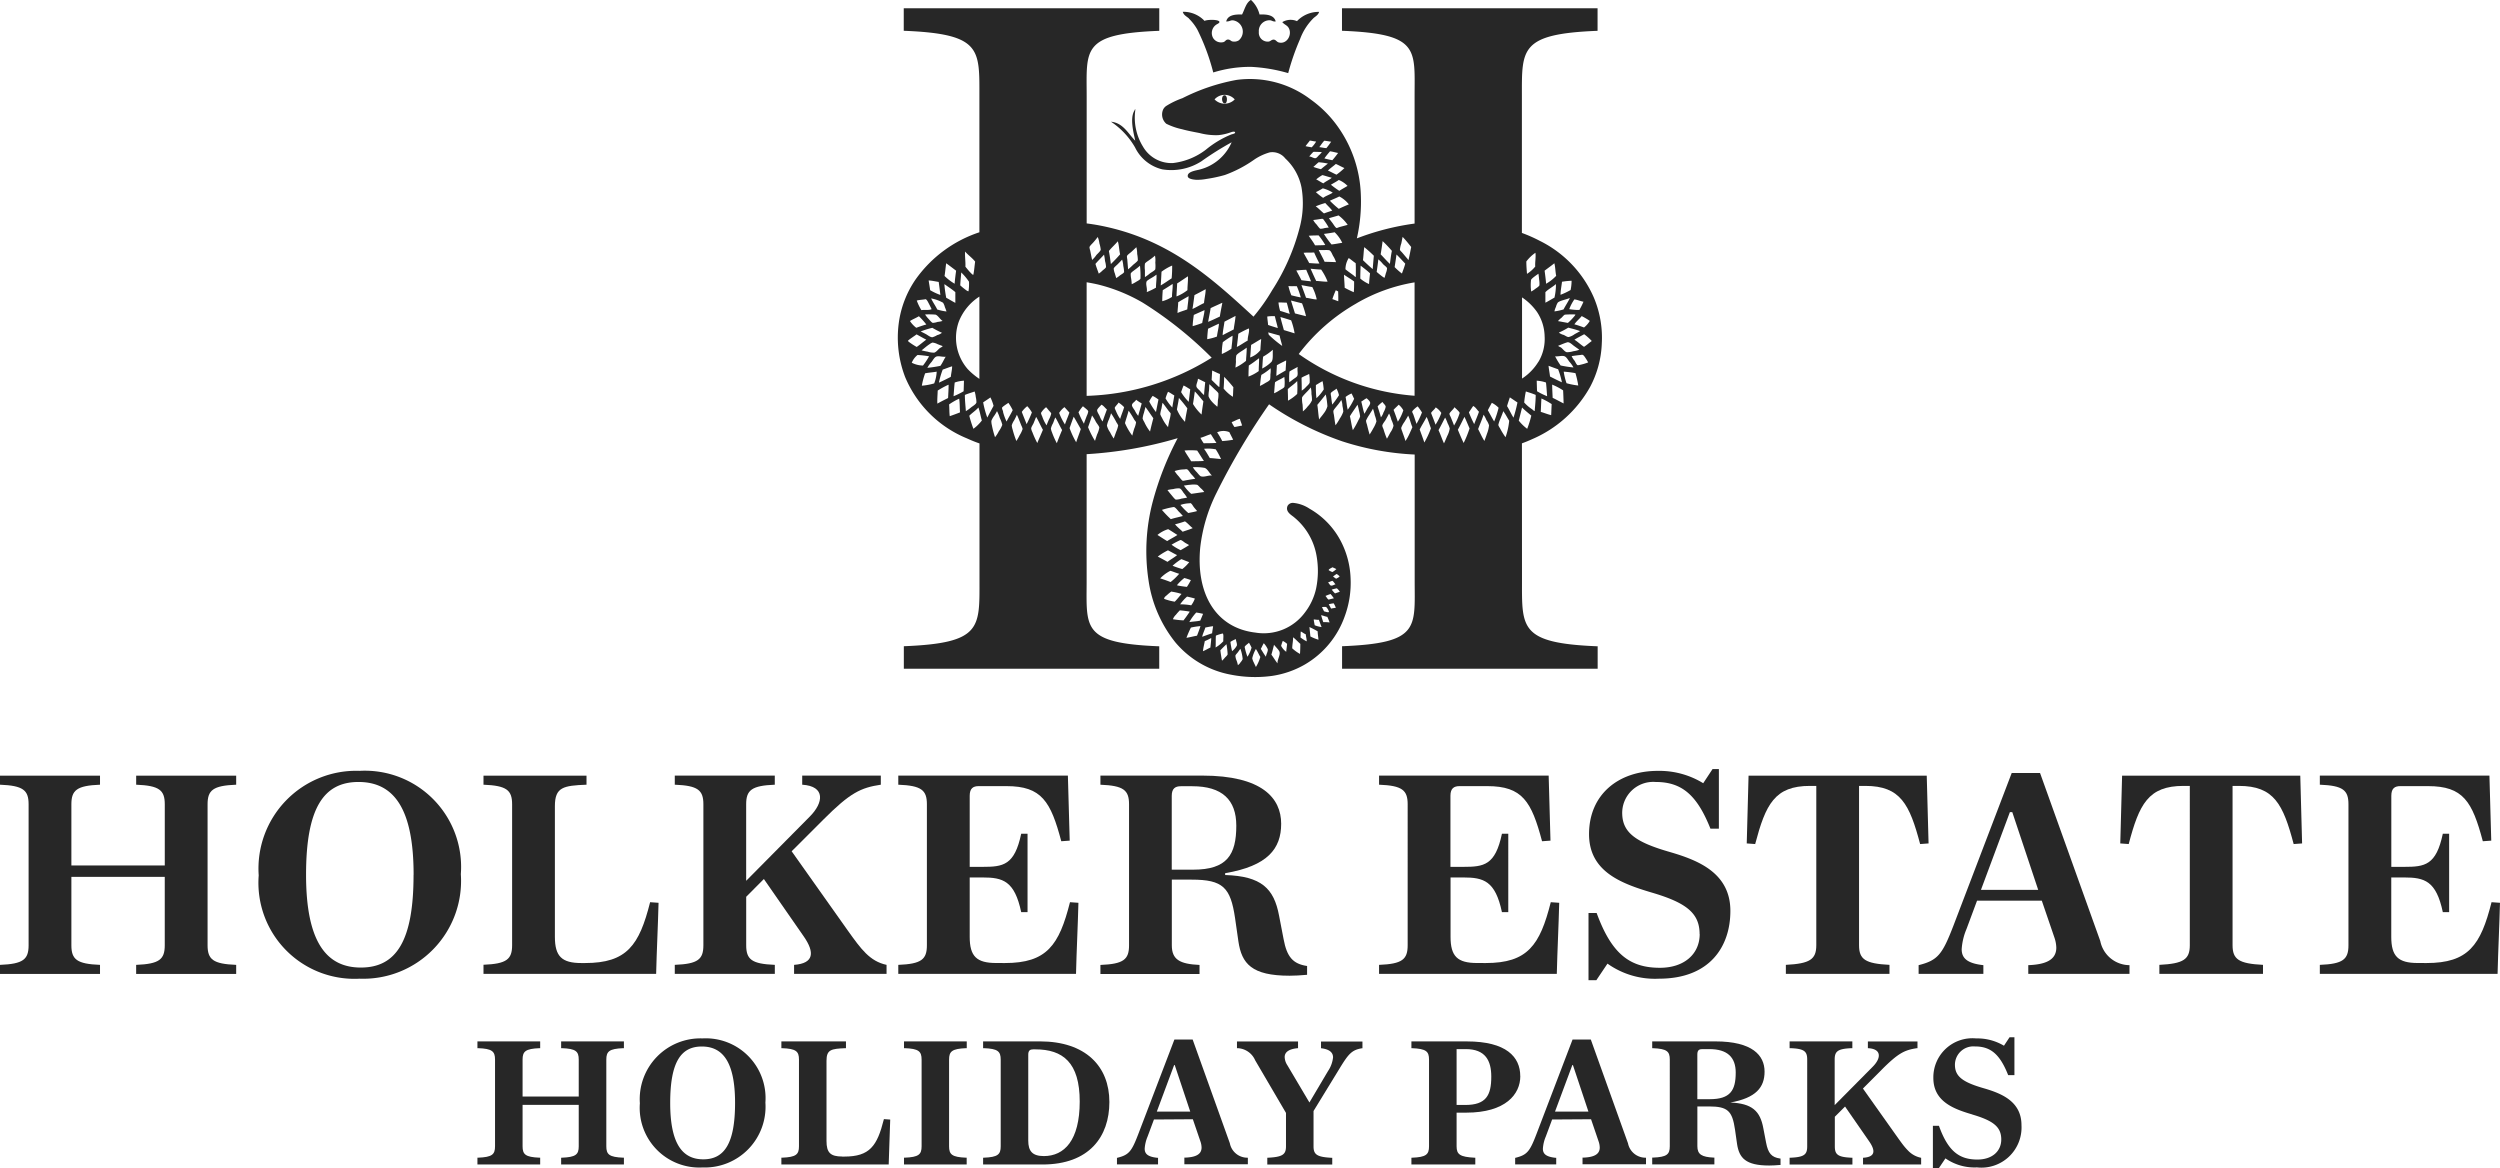 <?xml version="1.0" encoding="UTF-8"?> <svg xmlns="http://www.w3.org/2000/svg" id="HE-HP-logo" width="136.941" height="64" viewBox="0 0 136.941 64"><g id="Group_3340" data-name="Group 3340" transform="translate(0 0)"><path id="Path_3600" data-name="Path 3600" d="M43.561,91.389h.033c.776-.03.931-.177.931-.625V88.494H41.449v2.269c0,.448.155.594.931.625h.033v.372H38.976v-.372h.033c.776-.03.931-.177.931-.625V86.015c0-.448-.155-.6-.931-.626h-.033v-.372h3.437v.372H42.38c-.776.031-.931.178-.931.626V88.04h3.076V86.015c0-.448-.155-.6-.931-.626h-.033v-.372H47v.372h-.033c-.776.031-.931.178-.931.626v4.748c0,.448.155.594.931.625H47v.372H43.561Z" transform="translate(-12.824 -27.974)" fill="#272727"></path><path id="Path_3601" data-name="Path 3601" d="M55.628,85.218c-1.153,0-1.73.87-1.73,3.09s.657,3.09,1.812,3.09,1.741-.87,1.741-3.09-.657-3.09-1.822-3.09m.041-.444a3.275,3.275,0,0,1,3.443,3.514,3.328,3.328,0,0,1-3.443,3.555,3.267,3.267,0,0,1-3.433-3.514,3.327,3.327,0,0,1,3.433-3.555" transform="translate(-17.187 -27.894)" fill="#272727"></path><path id="Path_3602" data-name="Path 3602" d="M67.119,91.326h.121c1.388,0,1.795-.58,2.158-2.024l.007-.028.345.025v.032c-.021.812-.061,1.583-.081,2.395v.033h-5.88v-.372h.033c.776-.03.931-.177.931-.625V86.014c0-.448-.155-.6-.931-.625h-.033v-.372h3.538v.372h-.033c-.783.031-1.033.081-1.033.686v4.4c0,.639.218.848.859.848" transform="translate(-20.988 -27.973)" fill="#272727"></path><path id="Path_3603" data-name="Path 3603" d="M77.2,91.388h.033v.372H73.8v-.372h.033c.776-.03.931-.177.931-.625V86.015c0-.448-.155-.6-.931-.626H73.8v-.372h3.437v.372H77.2c-.776.031-.931.178-.931.626v4.748c0,.448.155.594.931.625" transform="translate(-24.282 -27.974)" fill="#272727"></path><path id="Path_3604" data-name="Path 3604" d="M83.584,91.3c1.118,0,1.965-.856,1.965-2.989s-.92-2.857-2.431-2.857H83c-.166,0-.27.058-.27.291v4.707c0,.571.219.848.858.848m-2.367-.533V86.015c0-.448-.155-.6-.931-.626h-.033v-.372h3.109c2.511,0,3.808,1.372,3.808,3.321,0,1.895-1.1,3.423-3.667,3.423h-3.25v-.372h.033c.776-.03.931-.177.931-.625" transform="translate(-26.406 -27.974)" fill="#272727"></path><path id="Path_3605" data-name="Path 3605" d="M95.2,88.818l-.849-2.55h-.033l-.949,2.55Zm-1.988.433-.347.931a2.046,2.046,0,0,0-.16.668c0,.268.148.444.7.5l.031,0v.359h-2.25v-.356l.026-.006c.633-.158.779-.348,1.143-1.3l1.977-5.176h1l2.038,5.684a.977.977,0,0,0,.957.789l.029,0v.358H94.878v-.362h.033c.562-.02.91-.162.91-.554a1.064,1.064,0,0,0-.06-.325l-.418-1.224Z" transform="translate(-30.003 -27.929)" fill="#272727"></path><path id="Path_3606" data-name="Path 3606" d="M101.012,85.389l-.028,0v-.368h3.345v.37l-.032,0c-.426.042-.7.19-.7.484a.862.862,0,0,0,.147.449l1.208,2.04,1.016-1.716a1.654,1.654,0,0,0,.279-.753c0-.24-.152-.434-.63-.5l-.03,0v-.368h2.27v.368l-.029,0c-.551.089-.737.309-1.214,1.09l-1.436,2.346v1.938c0,.446.183.584.992.625l.033,0v.371h-3.558V91.39l.032,0c.81-.04.992-.179.992-.625V88.936l-1.689-2.884a1.1,1.1,0,0,0-.97-.663" transform="translate(-33.227 -27.974)" fill="#272727"></path><path id="Path_3607" data-name="Path 3607" d="M119.6,86.948c0-.872-.316-1.508-1.4-1.508h-.5V88.5h.474c1.142,0,1.426-.526,1.426-1.549m1.59-.03c0,.989-.8,2-2.966,2H117.7v1.843c0,.446.182.584.992.625h.033v.371h-3.5v-.371h.034c.775-.03.931-.177.931-.625V86.015c0-.448-.156-.594-.931-.625h-.034v-.371h3.037c2.16,0,2.925.849,2.925,1.9" transform="translate(-37.913 -27.974)" fill="#272727"></path><path id="Path_3608" data-name="Path 3608" d="M127.708,88.818l-.849-2.55h-.032l-.949,2.55Zm-1.988.433-.346.931a2.032,2.032,0,0,0-.16.668c0,.268.148.444.7.5l.03,0v.359h-2.249v-.356l.025-.006c.633-.158.779-.348,1.143-1.3l1.976-5.176h1l2.037,5.684a.977.977,0,0,0,.957.789l.029,0v.358h-3.477v-.362h.033c.562-.02.91-.162.91-.554a1.082,1.082,0,0,0-.059-.325l-.417-1.224Z" transform="translate(-40.7 -27.929)" fill="#272727"></path><path id="Path_3609" data-name="Path 3609" d="M139.458,86.735c0-.851-.458-1.295-1.447-1.295h-.386c-.166,0-.27.058-.27.291v2.452h.686c1.114,0,1.416-.478,1.416-1.447m-.3,1.63c1.2.049,1.637.465,1.811,1.4l.152.792c.11.589.3.807.762.875l.03,0v.354l-.031,0c-.194.02-.46.03-.592.03-1.291,0-1.644-.414-1.759-1.186l-.111-.781c-.15-1.019-.391-1.269-1.427-1.269h-.635v2.178c0,.447.234.594.9.625h.032v.372h-3.406v-.372h.032c.776-.03.931-.177.931-.625V86.015c0-.448-.155-.594-.931-.625h-.032v-.372h3.463c2.026,0,2.692.766,2.692,1.657,0,.858-.468,1.443-1.882,1.692" transform="translate(-44.381 -27.974)" fill="#272727"></path><path id="Path_3610" data-name="Path 3610" d="M152,90.256c.109.152.209.292.306.418a3.439,3.439,0,0,0,.29.333,1.339,1.339,0,0,0,.682.381l.027.006v.366h-3.183V91.39l.032,0c.637-.047.66-.379.309-.89l-1.326-1.914-.56.559v1.62c0,.448.155.594.931.625h.033v.372H146.1v-.372h.034c.776-.03.93-.177.93-.625V86.015c0-.448-.154-.6-.93-.626H146.1v-.372h3.437v.372H149.5c-.776.031-.931.178-.931.626v2.493l2.082-2.1c.466-.466.5-.97-.231-1.017l-.032,0v-.37h2.717v.368l-.03,0c-.67.1-1.019.267-1.908,1.157L150.117,87.6Z" transform="translate(-48.072 -27.974)" fill="#272727"></path><path id="Path_3611" data-name="Path 3611" d="M159.96,88.91c-1.031-.3-2.135-.715-2.135-2a2.141,2.141,0,0,1,2.347-2.165,2.845,2.845,0,0,1,1.521.4l.307-.465h.266v2.077h-.342l-.009-.022c-.454-1.139-.962-1.551-1.815-1.551a1.01,1.01,0,0,0-1.092,1.05c.019.613.46.921,1.6,1.247.931.273,2.044.705,2.044,2.012a2.2,2.2,0,0,1-2.439,2.317,2.779,2.779,0,0,1-1.725-.495l-.367.545H157.8V89.533h.332l.008.023c.5,1.381,1.113,1.824,2.1,1.824.808,0,1.305-.456,1.305-1.1,0-.674-.412-1.023-1.588-1.367" transform="translate(-51.923 -27.864)" fill="#272727"></path><path id="Path_3612" data-name="Path 3612" d="M7.458,74.183v-.495c1.271-.05,1.567-.3,1.567-1.073V68.869H3.91v3.746c0,.776.3,1.023,1.568,1.073v.495H0v-.495c1.271-.05,1.567-.3,1.567-1.073V64.892c0-.776-.3-1.023-1.567-1.073v-.494H5.478v.494c-1.271.05-1.568.3-1.568,1.073v3.35H9.026v-3.35c0-.776-.3-1.023-1.567-1.073v-.494h5.478v.494c-1.271.05-1.567.3-1.567,1.073v7.723c0,.776.3,1.023,1.567,1.073v.495Z" transform="translate(0 -20.836)" fill="#272727"></path><path id="Path_3613" data-name="Path 3613" d="M29.607,68.624c0-3.614-1.073-5.083-3.02-5.083-1.93,0-2.871,1.469-2.871,5.083s1.073,5.082,3,5.082c1.947,0,2.888-1.468,2.888-5.082m-8.482.033a5.355,5.355,0,0,1,5.528-5.726,5.272,5.272,0,0,1,5.544,5.66,5.359,5.359,0,0,1-5.544,5.725,5.258,5.258,0,0,1-5.528-5.66" transform="translate(-6.951 -20.707)" fill="#272727"></path><path id="Path_3614" data-name="Path 3614" d="M43.382,72.153c0,1.072.38,1.435,1.452,1.435h.2c2.294,0,2.97-.974,3.564-3.333l.462.033c-.033,1.32-.1,2.574-.132,3.894H39.471v-.5c1.271-.05,1.568-.3,1.568-1.073V64.892c0-.776-.3-1.023-1.568-1.073v-.494h5.643v.494c-1.27.05-1.732.132-1.732,1.172Z" transform="translate(-12.987 -20.836)" fill="#272727"></path><path id="Path_3615" data-name="Path 3615" d="M61.49,67.466l3.086,4.357c.709.99,1.188,1.667,2.112,1.865v.494H61.623v-.494c1.105-.083,1.122-.693.545-1.535l-2.2-3.168L59,69.958v2.656c0,.776.3,1.023,1.568,1.073v.494H55.088v-.494c1.271-.05,1.567-.3,1.567-1.073V64.891c0-.775-.3-1.023-1.567-1.072v-.5h5.478v.5c-1.271.05-1.568.3-1.568,1.072v4.192l3.482-3.515c.76-.759.875-1.667-.412-1.749v-.5h4.306v.5c-1.105.165-1.683.446-3.135,1.9Z" transform="translate(-18.126 -20.836)" fill="#272727"></path><path id="Path_3616" data-name="Path 3616" d="M79.176,73.588c2.294,0,2.97-.974,3.564-3.333l.462.033c-.033,1.32-.1,2.574-.132,3.894H73.335v-.494c1.271-.05,1.567-.3,1.567-1.073V64.891c0-.775-.3-1.023-1.567-1.072v-.5h9.29l.1,3.564-.462.033c-.578-2.178-1.073-3.019-3-3.019H77.741c-.3,0-.494.115-.494.528v3.894h.709c1.123,0,1.749-.083,2.112-1.816h.347V70.8h-.347c-.363-1.716-1.006-1.9-2.112-1.9h-.709v3.251c0,1.072.379,1.435,1.452,1.435Z" transform="translate(-24.13 -20.836)" fill="#272727"></path><path id="Path_3617" data-name="Path 3617" d="M94.92,68.473c1.848,0,2.36-.809,2.36-2.409,0-1.419-.776-2.161-2.409-2.161h-.627c-.3,0-.5.115-.5.527v4.043Zm6.237,5.759c-.313.033-.743.05-.957.05-2.079,0-2.624-.66-2.805-1.881l-.182-1.27c-.248-1.683-.66-2.112-2.376-2.112H93.748v3.6c0,.776.429,1.023,1.518,1.073v.495H89.837v-.495c1.271-.05,1.568-.3,1.568-1.073V64.892c0-.776-.3-1.023-1.568-1.072v-.5h5.578c3.284,0,4.323,1.237,4.323,2.64,0,1.369-.742,2.31-3.069,2.706v.1c1.98.066,2.673.726,2.954,2.228l.248,1.287c.182.974.511,1.353,1.287,1.469Z" transform="translate(-29.56 -20.836)" fill="#272727"></path><path id="Path_3618" data-name="Path 3618" d="M118.426,73.588c2.294,0,2.97-.974,3.564-3.333l.462.033c-.033,1.32-.1,2.574-.132,3.894h-9.736v-.494c1.271-.05,1.567-.3,1.567-1.073V64.891c0-.775-.3-1.023-1.567-1.072v-.5h9.29l.1,3.564-.462.033c-.578-2.178-1.073-3.019-3-3.019h-1.518c-.3,0-.5.115-.5.528v3.894h.709c1.122,0,1.749-.083,2.112-1.816h.347V70.8h-.347c-.363-1.716-1.007-1.9-2.112-1.9H116.5v3.251c0,1.072.379,1.435,1.452,1.435Z" transform="translate(-37.044 -20.836)" fill="#272727"></path><path id="Path_3619" data-name="Path 3619" d="M135.766,71.826c0-1.139-.71-1.716-2.623-2.277-1.683-.5-3.433-1.155-3.433-3.2,0-2.178,1.618-3.465,3.763-3.465a4.588,4.588,0,0,1,2.491.676l.512-.776h.346V66.05h-.462c-.742-1.865-1.584-2.558-3-2.558a1.7,1.7,0,0,0-1.832,1.766c.034,1.04.792,1.551,2.64,2.079,1.518.446,3.284,1.139,3.284,3.217,0,1.948-1.122,3.713-3.91,3.713a4.481,4.481,0,0,1-2.822-.825l-.61.908h-.429V70.67h.446c.825,2.261,1.832,3,3.466,3,1.337,0,2.178-.76,2.178-1.849" transform="translate(-42.668 -20.658)" fill="#272727"></path><path id="Path_3620" data-name="Path 3620" d="M152.456,63.324l.1,3.712-.462.034c-.578-2.179-1.073-3.185-3-3.185h-.346v8.729c0,.776.346,1.006,1.667,1.073v.494h-5.676v-.494c1.319-.066,1.667-.3,1.667-1.073V63.885h-.348c-1.93,0-2.425,1.006-3,3.185l-.462-.034.1-3.712Z" transform="translate(-46.916 -20.836)" fill="#272727"></path><path id="Path_3621" data-name="Path 3621" d="M160.047,69.506h3.135l-1.419-4.257h-.132Zm3.333.594h-3.548l-.577,1.551a3.386,3.386,0,0,0-.264,1.105c0,.479.28.776,1.188.875v.478h-3.547v-.478c1.055-.264,1.3-.594,1.9-2.145l3.2-8.382h1.551l3.3,9.207a1.643,1.643,0,0,0,1.6,1.32v.478h-5.544v-.478c.907-.033,1.535-.264,1.535-.957a1.806,1.806,0,0,0-.1-.545Z" transform="translate(-51.537 -20.763)" fill="#272727"></path><path id="Path_3622" data-name="Path 3622" d="M182.951,63.324l.1,3.712-.462.034c-.578-2.179-1.073-3.185-3-3.185h-.347v8.729c0,.776.347,1.006,1.667,1.073v.494h-5.676v-.494c1.32-.066,1.667-.3,1.667-1.073V63.885h-.347c-1.93,0-2.426,1.006-3,3.185l-.462-.034.1-3.712Z" transform="translate(-56.95 -20.836)" fill="#272727"></path><path id="Path_3623" data-name="Path 3623" d="M195.229,73.588c2.294,0,2.97-.974,3.564-3.333l.462.033c-.033,1.32-.1,2.574-.132,3.894h-9.736v-.494c1.27-.05,1.568-.3,1.568-1.073V64.891c0-.775-.3-1.023-1.568-1.072v-.5h9.29l.1,3.564-.462.033c-.578-2.178-1.073-3.019-3-3.019h-1.518c-.3,0-.494.115-.494.528v3.894h.709c1.122,0,1.749-.083,2.112-1.816h.346V70.8h-.346c-.363-1.716-1.006-1.9-2.112-1.9H193.3v3.251c0,1.072.379,1.435,1.452,1.435Z" transform="translate(-62.315 -20.836)" fill="#272727"></path><path id="Path_3624" data-name="Path 3624" d="M107.338,23.3l-.03-.033.03-.118c.05-.2.1-.4.151-.605.158.158.335.3.507.444a5.559,5.559,0,0,1-.226.723,2.454,2.454,0,0,1-.431-.411m-.319-.2c-.128-.2-.227-.43-.353-.633.046-.166.1-.317.154-.479.138.094.276.188.416.28a7.331,7.331,0,0,1-.217.831m-.434,1.076a3.9,3.9,0,0,1-.308-.5.674.674,0,0,1-.09-.172,1.709,1.709,0,0,1,.126-.371c.054-.144.112-.267.145-.388.123.16.216.351.325.524a3.651,3.651,0,0,1-.2.9m-.968-1.474c.067-.141.144-.271.217-.407a1.385,1.385,0,0,1,.371.271,5.206,5.206,0,0,1-.244.751c-.121-.2-.229-.41-.344-.615m-.046,1.276c-.044.144-.1.278-.144.407-.13-.2-.229-.433-.344-.651.1-.267.211-.513.3-.787a1.5,1.5,0,0,1,.153.29,1.024,1.024,0,0,1,.145.289,1.649,1.649,0,0,1-.109.452m-.994-1.158c.076-.119.156-.235.235-.352.14.071.21.212.317.316-.079.235-.178.449-.262.678a6.429,6.429,0,0,1-.289-.642m-.289,1.673c-.114-.233-.215-.478-.317-.723.127-.228.241-.471.362-.706.1.2.186.423.28.633a5.874,5.874,0,0,1-.325.8m-.525-.959c-.058-.154-.121-.31-.19-.479a.6.6,0,0,1-.064-.154c.007-.092.253-.276.272-.371.058.056.278.245.289.317a2.97,2.97,0,0,1-.307.687m-.38.588c-.061.139-.113.272-.172.389-.109-.231-.19-.492-.3-.723.127-.223.24-.46.362-.688a1.707,1.707,0,0,1,.136.308,1.279,1.279,0,0,1,.117.289,1.321,1.321,0,0,1-.144.425m-.878-1.275c.068-.119.189-.185.254-.307a1.017,1.017,0,0,1,.307.307,2.95,2.95,0,0,1-.317.642c-.074-.222-.164-.426-.244-.642m-.37,1.618c-.078-.245-.169-.476-.254-.714.118-.238.261-.451.38-.688.094.193.158.416.236.625a4.664,4.664,0,0,1-.362.777m-.6-1.528c-.02-.055-.067-.125-.063-.163.006-.06.231-.251.3-.289a3.2,3.2,0,0,1,.235.334,4.4,4.4,0,0,1-.3.625c-.052-.152-.108-.332-.172-.507m-.138.881c-.038.088-.077.176-.119.26a2.226,2.226,0,0,1-.177.305c-.048-.18-.12-.351-.18-.533a.776.776,0,0,1-.054-.181,1.319,1.319,0,0,1,.181-.334c.076-.129.147-.231.2-.344a1.179,1.179,0,0,1,.058.132c.035.089.063.184.093.278a2.129,2.129,0,0,0,.083.223c-.027.064-.055.129-.083.194m-.947-1.143c.085-.1.188-.186.28-.28a1.045,1.045,0,0,1,.253.307,2.532,2.532,0,0,1-.3.624c-.075-.221-.151-.44-.236-.651m-.172,1.239c-.066.124-.127.238-.19.344a4.167,4.167,0,0,1-.19-.533.709.709,0,0,1-.064-.172c0-.095.13-.236.181-.325.078-.138.131-.242.19-.352a1.564,1.564,0,0,1,.127.344,1.524,1.524,0,0,1,.117.325,1.016,1.016,0,0,1-.172.37m-.7-1.428a1.563,1.563,0,0,1,.271-.244c.046.1.168.162.172.271a1.032,1.032,0,0,1-.118.3.821.821,0,0,1-.144.272c-.05-.209-.121-.4-.181-.6m-.235,1.2c-.064.126-.14.236-.2.344-.058-.18-.105-.376-.154-.57a.731.731,0,0,1-.046-.19,1.726,1.726,0,0,1,.181-.325c.074-.129.148-.225.2-.334a2.637,2.637,0,0,1,.1.362,1.613,1.613,0,0,1,.091.334,1.645,1.645,0,0,1-.172.38m-.66-1.465c.1-.051.207-.149.3-.181.064.07.184.157.189.254s-.1.213-.153.307c-.062.115-.117.217-.163.289-.074-.207-.112-.448-.172-.669m-.154,1.013a4.292,4.292,0,0,1-.307.552c-.071-.238-.1-.514-.163-.76.13-.22.282-.417.416-.633a2.024,2.024,0,0,1,.081.325,1.919,1.919,0,0,1,.063.317.787.787,0,0,1-.09.2m-.706-1.266a1.43,1.43,0,0,1,.326-.191c.054.091.094.2.144.29a3.356,3.356,0,0,1-.352.6c-.057-.214-.07-.472-.118-.7m-.325,1.2a2.808,2.808,0,0,1-.226.353c-.041-.192-.058-.379-.091-.588a.823.823,0,0,1-.027-.19c.013-.081.148-.218.208-.3a2.756,2.756,0,0,0,.226-.308.95.95,0,0,1,.063.326,1.615,1.615,0,0,1,.046.316,1.561,1.561,0,0,1-.2.389m-.47-1.239a.738.738,0,0,1-.017-.154c.017-.082.266-.2.316-.262a1.444,1.444,0,0,1,.136.362,5.125,5.125,0,0,1-.37.515c-.027-.148-.044-.3-.064-.461m-.2.552a1.085,1.085,0,0,1-.2.389c-.085.127-.188.229-.253.334-.046-.252-.058-.539-.1-.8q.234-.281.462-.57a4.473,4.473,0,0,1,.091.642M96.2,21.311c.122-.068.231-.149.362-.208a3.4,3.4,0,0,1,.063.452,2.394,2.394,0,0,1-.4.479,5.415,5.415,0,0,1-.028-.723m-.217.841a1.071,1.071,0,0,1-.226.325,1.507,1.507,0,0,1-.271.28c0-.134-.009-.256-.018-.38a1.52,1.52,0,0,1-.028-.371c.015-.07.165-.213.226-.28a3.194,3.194,0,0,0,.254-.28,1.446,1.446,0,0,1,.036.362,1.887,1.887,0,0,1,.028.344m-.57-1.239c.125-.083.282-.134.416-.208a2.1,2.1,0,0,1,.028.47c-.019.081-.136.18-.2.244a1.038,1.038,0,0,1-.236.2c.005-.243-.005-.47-.009-.705m3.011-4.078a9.333,9.333,0,0,1,3.18-1.147V21.9a12.618,12.618,0,0,1-6.345-2.286,10.419,10.419,0,0,1,3.165-2.776M95.182,20.8c-.025.076-.155.142-.217.19-.085.064-.158.122-.226.172a3.3,3.3,0,0,1,.009-.588c.138-.089.289-.164.435-.244H95.2c-.037.17.025.337-.018.47m-.009,1a2.465,2.465,0,0,1-.507.37c.006-.219-.007-.421-.009-.633.164-.156.364-.276.515-.444a5.03,5.03,0,0,1,0,.706m-.633-1.284c-.17.1-.343.194-.507.3,0-.173.019-.4.027-.587.162-.095.337-.176.507-.263,0,.153-.021.372-.027.552m-.064.886c-.025.076-.2.153-.271.2a1.691,1.691,0,0,1-.3.162c.023-.2.029-.411.054-.605.155-.111.35-.181.507-.29a2.08,2.08,0,0,1,.009.534m-.715-1.357a2.023,2.023,0,0,1-.506.362c.025-.209.022-.448.054-.651a3.129,3.129,0,0,0,.533-.38c-.023.225.033.536-.082.67m-.054.678A1.776,1.776,0,0,1,93.69,21c-.028.087-.185.155-.262.2a2.146,2.146,0,0,1-.3.163c.03-.2.039-.419.081-.606a3.046,3.046,0,0,0,.507-.362,1.5,1.5,0,0,1-.009.317m-.642-.163a2.388,2.388,0,0,1-.561.3c0-.211.007-.409.018-.606.2-.122.378-.262.561-.4.007.213-.02.468-.018.705m-1.2-1.32c.028-.24.06-.476.081-.723a5.343,5.343,0,0,1,.57-.29h.009c.046.187-.079.45-.063.661-.2.107-.407.262-.6.352m.507.76a2.92,2.92,0,0,1-.579.37c.009-.108.021-.217.027-.325a1.372,1.372,0,0,1,.018-.335c.026-.069.187-.174.263-.226a2.91,2.91,0,0,0,.307-.208c.007.225-.027.485-.036.724m-.633,3.626a1.285,1.285,0,0,1-.154-.271c.16-.051.28-.142.452-.181.028.135.089.237.117.371-.142.024-.273.058-.416.081m-.669.769a3.822,3.822,0,0,0-.28-.48.84.84,0,0,1,.67-.009c.066.142.141.274.207.416a5.557,5.557,0,0,1-.6.072m-.678.931c-.1-.17-.2-.347-.317-.507a2.242,2.242,0,0,1,.642.028,3.863,3.863,0,0,1,.29.533c-.206-.017-.4-.042-.615-.054m-.488,1c-.06-.018-.164-.158-.225-.226a1.579,1.579,0,0,1-.217-.271,2.688,2.688,0,0,1,.651.036c.166.062.265.311.4.417-.213-.019-.408.1-.607.045m-.533.959a2.359,2.359,0,0,1-.4-.453c.112-.014.231-.038.353-.045a1.306,1.306,0,0,1,.362,0c.062.017.153.139.208.19a.9.9,0,0,1,.19.208c-.242.03-.473.07-.715.1m.652,6.574c-.05.125-.1.246-.154.37-.182.044-.406.047-.6.082a2.675,2.675,0,0,1,.38-.525,3.4,3.4,0,0,1,.371.072m.552.678c-.016.132-.041.254-.054.388-.187.058-.363.125-.543.19.029-.161.122-.336.172-.506.142-.025.274-.058.425-.072m.154.515a2.327,2.327,0,0,1,.38-.118c.058.093.013.289.027.425a1.8,1.8,0,0,1-.425.344c.016-.207,0-.443.018-.651m.642,1.022c-.013.062-.111.143-.154.19a1.075,1.075,0,0,1-.154.162c-.035-.185-.067-.372-.09-.57.107-.115.22-.225.334-.334a3.852,3.852,0,0,1,.064.552m.452-.832c.008.124.076.244.054.353a.938.938,0,0,1-.262.307,4.386,4.386,0,0,1-.091-.507,1.805,1.805,0,0,1,.3-.154m.245.533a2.1,2.1,0,0,1,.126.561.588.588,0,0,1-.117.18.458.458,0,0,1-.145.154,1.527,1.527,0,0,0-.072-.253.787.787,0,0,1-.064-.262c.007-.054.084-.124.127-.18.059-.078.1-.143.145-.2m.47-.335a2.425,2.425,0,0,1,.144.272,1.794,1.794,0,0,1-.226.5,3.355,3.355,0,0,1-.154-.543c.056-.1.159-.148.236-.226m.38.344c.094.132.158.295.244.434a2.222,2.222,0,0,1-.244.552c-.029-.078-.074-.153-.109-.236a.846.846,0,0,1-.091-.244,1.8,1.8,0,0,1,.2-.507m.433-.316a1.2,1.2,0,0,1,.217.325c.021.133-.087.274-.1.416-.1-.135-.189-.287-.28-.434.06-.1.1-.209.162-.307m.561.081c.05.079.268.282.3.389.054.185-.121.417-.109.633-.121-.15-.219-.323-.335-.479.054-.176.1-.362.145-.543m.48-.208a1.023,1.023,0,0,1,.235.162c-.009.151-.038.282-.046.435a.9.9,0,0,1-.28-.326,1.914,1.914,0,0,1,.091-.271m.56-.2c.148.106.261.245.4.361,0,.2-.005.375-.018.552a2.088,2.088,0,0,1-.425-.307c0-.217.052-.382.045-.606m.425-.317c.095.047.169.114.271.154.013.135.048.248.054.388a1.709,1.709,0,0,1-.344-.217c.015-.1,0-.23.019-.325m.922-.009c.005.164.032.307.046.462a2.576,2.576,0,0,1-.443-.181q-.026-.259-.054-.515a4.7,4.7,0,0,1,.452.235m.064-.633c.056.128.093.274.153.4a1.553,1.553,0,0,1-.379-.1c-.019-.1-.042-.2-.054-.316.1,0,.173.025.28.018m.461-.172a2.78,2.78,0,0,1,.127.317A2.108,2.108,0,0,0,96.6,34.3c-.045-.121-.081-.251-.118-.38.119.023.215.069.335.091m-.064-.543a.581.581,0,0,1,.163.28c-.1.028-.184-.024-.271-.036-.04-.077-.076-.158-.117-.235a1.1,1.1,0,0,1,.225-.009M97,32.76c.064.075.123.154.181.235-.1.021-.194.047-.289.072-.078-.046-.109-.138-.172-.2A2.473,2.473,0,0,1,97,32.76m.1-.723c.07.05.109.132.172.19-.081.021-.167.086-.244.072s-.1-.129-.172-.162a1.309,1.309,0,0,1,.244-.1m0-.742c.075.03.147.064.217.1a1.242,1.242,0,0,1-.217.162.813.813,0,0,1-.208-.108c.039-.082.138-.1.208-.154m.2.633c-.046-.054-.123-.075-.162-.136a2.169,2.169,0,0,0,.18-.127c.081.018.115.084.18.118-.04.074-.127.1-.2.144m-.054.8a1.671,1.671,0,0,1-.181-.208,2.632,2.632,0,0,1,.28-.072.738.738,0,0,1,.162.19c-.086.032-.177.058-.262.091m-.217.832a2.134,2.134,0,0,0-.127-.236,1.48,1.48,0,0,1,.271-.054,1.23,1.23,0,0,1,.118.244c-.09.012-.178.026-.262.045m-6.61,2.134c-.139.063-.262.143-.407.2.019-.2.068-.366.1-.552a3.183,3.183,0,0,0,.353-.172c0,.154-.03.356-.045.525m-.733-.652c-.2.036-.378.086-.579.118a5.822,5.822,0,0,1,.244-.561,3.612,3.612,0,0,1,.525-.081c-.057.18-.123.353-.19.524m-1.32-.9a.619.619,0,0,1,.163-.244,2.814,2.814,0,0,1,.217-.244c.187.018.372.038.543.072-.111.163-.222.327-.344.479a5.29,5.29,0,0,1-.579-.064m-.317-1.329a1.756,1.756,0,0,1,.236-.191c.007,0,.009,0,.009.009a3.459,3.459,0,0,1,.543.126c-.123.142-.239.293-.37.425a3.042,3.042,0,0,1-.579-.154c-.009-.1.1-.157.162-.217m.181-1.321c.165.05.312.117.479.163a3.319,3.319,0,0,1-.47.452c-.185-.071-.373-.14-.57-.2a2,2,0,0,1,.561-.417m-.136-1.121c.17.084.327.18.5.263-.161.137-.358.239-.525.37-.177-.1-.354-.195-.533-.29a3.452,3.452,0,0,1,.561-.344m.009-1.157c.174.1.335.213.506.317-.177.121-.38.216-.561.335-.182-.107-.355-.224-.533-.335a1.68,1.68,0,0,1,.588-.317m.225-1.2a.27.27,0,0,1,.1-.009c.076.019.2.185.253.244a2.726,2.726,0,0,1,.226.244c-.22.058-.448.106-.66.172a5.806,5.806,0,0,1-.488-.507,3.961,3.961,0,0,1,.57-.144m.878.317a3.567,3.567,0,0,1-.434-.444,1.712,1.712,0,0,1,.507-.091c.014,0,.021-.012.036-.009.079.017.141.154.19.217.066.085.128.15.181.217-.148.048-.319.072-.479.109M89.141,32.9c.144.034.29.066.425.109a1.359,1.359,0,0,1-.2.37,3.323,3.323,0,0,0-.606-.054,2.365,2.365,0,0,1,.38-.425m-.172-1c0-.01.018-.007.018-.018a3.168,3.168,0,0,1,.362.117,3.453,3.453,0,0,1-.217.37,5.292,5.292,0,0,1-.533-.081c-.008-.033.037-.069.063-.1a2.614,2.614,0,0,1,.307-.289m-.144-1.049c.15.05.282.116.434.163a2.1,2.1,0,0,1-.38.38,5.025,5.025,0,0,1-.533-.181,3.13,3.13,0,0,1,.48-.362m-.344-1.908c.189-.047.368-.1.543-.162.16.105.272.258.425.37-.171.08-.37.131-.552.2-.135-.139-.294-.254-.416-.407m.534,1c.083.052.16.089.235.136-.144.1-.307.187-.461.28a2.717,2.717,0,0,1-.5-.3,4.893,4.893,0,0,1,.48-.254c.054-.019.191.1.244.136m-.624-2.93a1,1,0,0,1,.344-.036c.082.02.167.175.217.244a2.157,2.157,0,0,1,.19.262c-.1.02-.2.035-.307.054a1.021,1.021,0,0,1-.307.054c-.058-.012-.205-.208-.244-.253-.085-.1-.152-.185-.217-.271a2.4,2.4,0,0,1,.326-.054m.6-1.076a.442.442,0,0,1,.136-.009c.081.023.174.193.234.262a2.517,2.517,0,0,1,.227.262c-.174.019-.336.053-.516.081a.738.738,0,0,1-.162.028c-.061-.013-.2-.216-.244-.262a1.738,1.738,0,0,1-.208-.271,1.665,1.665,0,0,1,.533-.091m-.407-3.283c.034-.212.082-.412.108-.633a7.312,7.312,0,0,1,.462.57c-.042.248-.1.484-.127.741a2.207,2.207,0,0,1-.443-.678m-.254-.108a2.743,2.743,0,0,1-.37-.5,2.306,2.306,0,0,1,.136-.362c.125.055.225.137.344.2-.031.225-.078.435-.109.66m-.162.705c-.026.128-.052.245-.072.371a2.29,2.29,0,0,1-.335-.516.976.976,0,0,1-.091-.19,1.36,1.36,0,0,1,.063-.3c.024-.119.035-.233.064-.326.095.111.223.3.335.444.038.051.1.107.109.144a1.568,1.568,0,0,1-.072.371m-.733-.452a3.519,3.519,0,0,1-.37-.579,1.446,1.446,0,0,1,.189-.307,2.362,2.362,0,0,1,.317.2c-.047.227-.094.454-.136.687m-.325,1.067a2.519,2.519,0,0,1-.317-.524.8.8,0,0,1-.091-.19,1.314,1.314,0,0,1,.072-.308c.028-.113.061-.216.081-.325.153.2.287.413.434.615-.062.242-.126.482-.18.732M86.464,23a1.179,1.179,0,0,1-.181-.28c-.047-.081-.164-.221-.162-.3,0-.127.177-.187.226-.3a3.349,3.349,0,0,0,.307.2c-.059.23-.131.448-.19.678m-.226.723c-.038.126-.069.239-.1.362a3.256,3.256,0,0,1-.4-.687c.062-.23.139-.446.2-.678a5.07,5.07,0,0,1,.307.488c.036.055.095.112.1.154a1.4,1.4,0,0,1-.109.362m-.76-.552a2.191,2.191,0,0,1-.236-.444.768.768,0,0,1-.063-.154c0-.07.188-.233.208-.3a1.676,1.676,0,0,1,.307.254c-.062.224-.154.419-.217.642m-.226.723c-.044.124-.085.238-.127.352a2.5,2.5,0,0,1-.2-.344,1.06,1.06,0,0,1-.172-.362,1.264,1.264,0,0,1,.108-.334,3.26,3.26,0,0,0,.117-.344,4.891,4.891,0,0,1,.3.506.666.666,0,0,1,.091.163,1.593,1.593,0,0,1-.117.362m-.9-.878c-.04-.091-.141-.231-.136-.316s.18-.235.236-.307c.126.06.194.179.3.262-.08.219-.162.435-.236.66a1.1,1.1,0,0,1-.163-.3m-.136,1c-.042.125-.083.24-.117.362a4.676,4.676,0,0,1-.38-.75c.076-.211.151-.423.217-.642a2.075,2.075,0,0,1,.209.344c.058.1.184.24.19.325a1.434,1.434,0,0,1-.118.362m-.583-.97c-.009.022-.017.042-.023.056-.043.121-.093.231-.117.335a4.472,4.472,0,0,1-.3-.625,1.97,1.97,0,0,1,.244-.334c.034.032.123.1.195.164l.014.012a.265.265,0,0,1,.081.1.709.709,0,0,1-.072.233l-.023.054m-.565,1.412a4.61,4.61,0,0,1-.362-.777c.072-.211.148-.419.225-.625.135.221.26.452.389.678-.079.246-.176.475-.253.723m-.615-.976a3.248,3.248,0,0,1-.317-.633,1.207,1.207,0,0,1,.29-.316c.092.1.185.2.271.3-.074.223-.171.425-.244.651M82.005,24.5a4.246,4.246,0,0,1-.262-.588.882.882,0,0,1-.063-.217,1,1,0,0,1,.118-.289c.048-.117.078-.226.126-.317.136.216.239.467.371.688-.1.233-.2.479-.29.723m-.56-.977a2.056,2.056,0,0,1-.244-.5.648.648,0,0,1-.064-.181,1.212,1.212,0,0,1,.28-.316,2.206,2.206,0,0,1,.145.172c.037.046.129.128.136.18a1.208,1.208,0,0,1-.127.326c-.047.114-.093.215-.126.316m-.515.959a4.937,4.937,0,0,1-.262-.579A.728.728,0,0,1,80.6,23.7c0-.089.095-.21.136-.307.052-.125.093-.233.136-.335.136.223.238.48.371.706-.1.248-.209.478-.307.723m-.851-1.7a1.424,1.424,0,0,1,.3-.316,1.707,1.707,0,0,1,.254.343,6.585,6.585,0,0,1-.289.642c-.085-.225-.178-.442-.263-.669m-.117,1.275a3.309,3.309,0,0,1-.18.317,5.262,5.262,0,0,1-.208-.633.993.993,0,0,1-.046-.226,1,1,0,0,1,.136-.28c.054-.107.106-.2.144-.3.066.123.174.415.244.588a.883.883,0,0,1,.072.19,1.406,1.406,0,0,1-.163.344m-.9-1.3A.666.666,0,0,1,79,22.568c.013-.068.28-.225.352-.28a2.677,2.677,0,0,1,.236.4c-.1.217-.23.409-.335.624a2.777,2.777,0,0,1-.2-.552m-.225,1.085a1.672,1.672,0,0,1-.208.325,4.977,4.977,0,0,1-.172-.651.91.91,0,0,1-.028-.244,1.081,1.081,0,0,1,.145-.262,2.071,2.071,0,0,0,.163-.271,2.063,2.063,0,0,1,.154.38,1.643,1.643,0,0,1,.136.37,1.377,1.377,0,0,1-.19.353m-.86-1.582c.133-.091.27-.176.4-.272a2.373,2.373,0,0,1,.172.461c-.115.214-.231.426-.344.642a5.1,5.1,0,0,1-.226-.831m-.209,1.154a1.986,1.986,0,0,1-.325.293,6.314,6.314,0,0,1-.226-.715c.156-.16.353-.28.5-.452.019.056.037.113.053.172.048.178.084.368.136.542-.044.055-.089.108-.136.16m-.741-.675c-.009-.141-.022-.278-.033-.418s-.021-.3-.021-.468c.043-.019.089-.038.134-.054.131-.048.27-.087.4-.136a1.355,1.355,0,0,1,.063.3,1.258,1.258,0,0,1,.036.3c-.02.1-.2.2-.28.262a2.227,2.227,0,0,1-.3.217M76.9,21.654a3.9,3.9,0,0,1-.552.272c.021-.25.034-.509.064-.751a1.835,1.835,0,0,1,.506-.1c-.005.193-.01.387-.018.578m-.76,1.365c-.028-.2-.017-.434-.036-.641a3.233,3.233,0,0,1,.552-.317c.037.229.028.5.046.75-.182.074-.371.142-.561.208m-.091-.994c-.2.1-.4.2-.588.307-.015-.223.012-.482.018-.715a4.644,4.644,0,0,1,.579-.316h.018c0,.247-.017.484-.028.723m-.76-.8a3.378,3.378,0,0,1-.678.126,3.945,3.945,0,0,1,.18-.678c.2-.042.431-.052.633-.091a2,2,0,0,1-.136.643m-.913-1.556a5.338,5.338,0,0,1,.633.072,3.89,3.89,0,0,1-.334.507,1.434,1.434,0,0,1-.615-.154,1.034,1.034,0,0,1,.317-.425m-.525-.769c0-.032.181-.154.217-.18.11-.079.179-.12.253-.18.18.094.354.2.534.289-.178.129-.341.274-.525.4a3.728,3.728,0,0,1-.371-.235.9.9,0,0,1-.109-.091m.6-1.357a4.273,4.273,0,0,1,.407.452c-.193.052-.372.117-.552.181a1.469,1.469,0,0,1-.344-.37c.154-.1.334-.167.488-.263m.353-.931c.078-.017.168.2.2.254.058.109.1.2.145.289-.132.073-.385.025-.561.054a2.876,2.876,0,0,1-.253-.525c.148-.042.344-.044.47-.072m.732-.949q.049.353.091.715a3.256,3.256,0,0,1-.56-.262c-.023-.183-.056-.354-.082-.533.2.011.367.054.552.081m.335,1.375a2.6,2.6,0,0,1,.091.244,2.719,2.719,0,0,1-.507-.109c-.1-.209-.237-.391-.335-.606a2.037,2.037,0,0,1,.652.235.776.776,0,0,1,.1.236m-.117,3.427c.176-.056.335-.128.515-.18,0,.183-.054.385-.072.578-.214.109-.427.217-.651.317a4.274,4.274,0,0,1,.208-.715m-.371-.705c.148-.066.331.021.533,0-.1.162-.178.347-.289.5a7.124,7.124,0,0,1-.715.109,1.542,1.542,0,0,1,.226-.317c.065-.081.154-.25.244-.289m-.353-.687a.632.632,0,0,1,.163-.091.787.787,0,0,1,.289.091c.1.035.18.073.272.1-.038.06-.1.071-.163.117-.091.072-.2.224-.307.244a1.085,1.085,0,0,1-.353-.054,3.419,3.419,0,0,1-.335-.072c.134-.1.273-.231.434-.335M74.989,17.7a1.426,1.426,0,0,1-.2-.253,4.313,4.313,0,0,1,.57.009c.137.041.267.278.389.344a1.235,1.235,0,0,1-.272.054.95.95,0,0,1-.262.054c-.06-.01-.164-.14-.226-.208m.2.48a5.362,5.362,0,0,0,.525.271.684.684,0,0,1-.262.127.977.977,0,0,1-.262.117c-.1.006-.237-.1-.325-.154-.111-.063-.219-.114-.317-.163a4.756,4.756,0,0,1,.642-.2m.678-2.379c.194.141.4.27.579.425v.588c-.172-.087-.329-.189-.5-.28a7.138,7.138,0,0,1-.1-.724c0-.01.016-.023.018-.009m.081-1.157c.184.133.363.27.543.407-.031.234-.062.468-.081.715a2.829,2.829,0,0,1-.552-.425c.038-.225.054-.47.091-.7m1.817,1.828v4.509a3.763,3.763,0,0,1-.642-.539,2.615,2.615,0,0,1-.479-2.613,2.885,2.885,0,0,1,1.121-1.356m-.994-1.322a3.123,3.123,0,0,1,.425.507,2.616,2.616,0,0,1-.027.525.227.227,0,0,1-.118-.054,3.451,3.451,0,0,1-.334-.271c.011-.243.038-.468.054-.706M76.979,14c.172.2.391.345.552.552-.036.239-.05.5-.1.723-.04,0-.083-.046-.117-.081-.105-.1-.221-.246-.316-.362.013-.261-.034-.539-.019-.832m6.659,1.684c.238.039.464.084.673.134a9.277,9.277,0,0,1,2.406.986,21.163,21.163,0,0,1,3.771,3.011,13.637,13.637,0,0,1-6.85,2.091Zm.374-2.191c.1-.113.165-.2.235-.289a1.366,1.366,0,0,1,.091.352,1.69,1.69,0,0,1,.072.344c-.01.078-.188.233-.236.29a1.516,1.516,0,0,1-.235.271c-.041-.169-.071-.343-.109-.525a.663.663,0,0,1-.036-.172c.013-.078.16-.2.217-.271m.635,1.031a1.344,1.344,0,0,1,.054.325c-.013.062-.148.151-.19.19a1.38,1.38,0,0,1-.208.172c-.06-.179-.13-.346-.181-.534.148-.177.317-.333.47-.506a2.742,2.742,0,0,1,.054.353m.7-1.086c.07.21.072.489.127.715q-.242.278-.507.533c-.032-.242-.062-.486-.108-.715.15-.191.335-.346.488-.533m.3,1.347a1.839,1.839,0,0,1,.045.335c-.015.066-.172.147-.217.181a1.474,1.474,0,0,1-.217.154c-.02-.085-.049-.166-.072-.254a.882.882,0,0,1-.063-.262c.011-.074.156-.179.217-.244.1-.1.172-.173.244-.254a1.571,1.571,0,0,1,.064.344m.2-.533c.018-.07.182-.177.244-.235.11-.1.185-.172.271-.254a1.494,1.494,0,0,1,.046.371,1.934,1.934,0,0,1,.036.344c-.013.062-.211.208-.262.253a3.285,3.285,0,0,1-.272.244c-.016-.184-.029-.364-.045-.552a.726.726,0,0,1-.018-.172m.741,1.23c-.02.066-.165.136-.226.172a1.607,1.607,0,0,1-.253.136,2.89,2.89,0,0,0-.028-.289,1.183,1.183,0,0,1-.027-.289c.015-.066.176-.169.235-.217a3.227,3.227,0,0,0,.272-.217,4.937,4.937,0,0,1,.027.705m.244-.814c.02-.066.2-.166.262-.217a3,3,0,0,0,.289-.226,1.281,1.281,0,0,1,.018.38,1.879,1.879,0,0,1,0,.362c-.025.075-.222.176-.289.226a2.353,2.353,0,0,1-.28.208v-.371a1.448,1.448,0,0,1,0-.362m.606,1.311a4.062,4.062,0,0,1-.507.244c.044-.214-.068-.406-.009-.578.019-.056.19-.15.253-.19a2.231,2.231,0,0,0,.289-.19c.018.228-.027.473-.027.714m.913-.208c.013.227-.036.471-.036.715a1.781,1.781,0,0,1-.533.235c0-.209.012-.41.028-.605.184-.111.366-.225.542-.344m-.606-.669a2.767,2.767,0,0,1,.579-.335,6.78,6.78,0,0,1-.028.7c-.2.13-.388.268-.6.389.021-.244.031-.5.045-.751m1.483,1.339c-.005.223-.053.482-.072.723-.172.072-.37.118-.534.2,0-.174.034-.388.036-.588.183-.119.382-.222.57-.335m-.623-.7c.2-.126.391-.26.588-.389.013.239-.028.5-.028.76a2.388,2.388,0,0,1-.6.344c.007-.244.028-.473.036-.715m1.5,1.465c-.015.227-.089.472-.127.705a5.448,5.448,0,0,1-.524.172c.008-.218.036-.415.063-.615q.293-.132.588-.262m-.552-.823c.207-.106.412-.215.615-.325,0,.245-.07.5-.091.76-.217.1-.411.228-.633.325.043-.246.074-.505.109-.76m.741,1.844c.2-.091.395-.19.6-.28-.009.226-.083.466-.109.705a2.76,2.76,0,0,1-.534.145c.007-.2.025-.385.046-.57m.515,3.111c-.1-.094-.219-.211-.317-.307.008-.173.019-.342.028-.516.144.062.276.134.425.191,0,.241-.023.464-.027.705-.035.005-.075-.04-.109-.072m-.072,1.1a1.946,1.946,0,0,1-.235-.226.919.919,0,0,1-.181-.289,1.718,1.718,0,0,1,.027-.317c.007-.115.009-.226.018-.344.068.066.158.15.262.254.058.058.219.188.235.253a1.429,1.429,0,0,1-.027.362c-.009.121-.009.236-.028.353-.028.011-.051-.027-.072-.046m-.678,2.062a2.029,2.029,0,0,1-.18-.3c.2-.052.368-.145.57-.2.1.162.2.323.307.479-.311.017-.405.013-.7.018m-.316-3.536c.138.058.26.132.4.191-.021.235-.049.463-.064.705a1.5,1.5,0,0,1-.217-.226c-.059-.065-.184-.156-.2-.244-.021-.132.079-.267.082-.425m.3,1.239c-.034.241-.074.475-.1.723a2.6,2.6,0,0,1-.47-.579c.037-.225.068-.456.1-.687.168.169.314.362.47.543m-.805.027a2.782,2.782,0,0,1-.416-.533c.043-.122.086-.246.136-.362.131.059.239.141.362.208-.022.233-.056.456-.081.687m.462,2.668c.128.185.242.384.37.57-.233.015-.439.017-.7.017-.115-.195-.266-.4-.362-.587a3.738,3.738,0,0,1,.688,0m.741-7.8c.2-.1.419-.189.623-.289h.019c-.046.25-.1.494-.136.75-.215.1-.42.2-.642.29.043-.253.1-.5.136-.751m.615,2.514a3.42,3.42,0,0,1,.054-.651,5.319,5.319,0,0,1,.533-.353c0,.224-.04.484-.063.715a3.317,3.317,0,0,1-.525.289m.127,1.248a7.571,7.571,0,0,1,.506.57c-.015.168-.012.356-.027.525a2.094,2.094,0,0,1-.507-.452q.024-.31.028-.642m.018-3.021c.2-.109.405-.209.606-.317-.012.233-.072.5-.1.741-.2.109-.41.206-.606.317.009-.236.07-.5.1-.742m1.456,1.276c.18-.1.352-.214.533-.316H93.2c-.021.192-.033.395-.046.6a1.229,1.229,0,0,1-.56.4c.026-.218.032-.457.054-.678m1.3-1.583c.048.223.115.427.162.652-.18-.056-.362-.108-.533-.172-.01-.159-.038-.3-.045-.461a2.014,2.014,0,0,1,.416-.018M94.6,16.8c.059.2.107.412.163.615-.178-.052-.344-.115-.525-.163a2.2,2.2,0,0,1-.091-.461c.16-.006.3.009.452.009m.552-.9a4.141,4.141,0,0,1,.217.615c-.176-.034-.348-.074-.516-.117a3.282,3.282,0,0,1-.162-.506c.154.013.323,0,.461.009m.515-.9c.086.213.185.413.262.633-.174-.022-.354-.038-.524-.064-.089-.183-.189-.354-.281-.533.179-.014.353-.034.543-.036m.434-.949c.089.209.189.408.29.606-.165.005-.382-.015-.561-.027-.1-.194-.209-.37-.307-.561.2-.021.384-.005.578-.018m-.235-6.131c.118.014.219.046.344.054a1.443,1.443,0,0,1-.244.317c-.111-.022-.229-.036-.335-.064.073-.107.16-.2.236-.307m.786.009c.136.009.25.04.38.054a3.9,3.9,0,0,1-.262.352c-.14-.007-.254-.042-.388-.054.09-.118.171-.245.271-.352m.76.669a5.081,5.081,0,0,1-.317.4c-.146-.032-.3-.06-.434-.1.093-.139.2-.259.307-.389.16.018.291.065.444.091M97.325,9.79c-.162-.07-.307-.156-.47-.226.134-.131.292-.238.434-.362.162.069.307.157.47.226a3.95,3.95,0,0,1-.434.362m.154.886a5.5,5.5,0,0,1-.461-.335c.144-.088.3-.168.433-.262a1.42,1.42,0,0,1,.479.326c-.15.091-.307.175-.452.271m-.028.986a5.659,5.659,0,0,1-.488-.443c.167-.083.352-.148.515-.236a1.574,1.574,0,0,1,.524.434c-.189.076-.372.159-.552.244m.841,3.979c0,.2,0,.4-.018.588a5.27,5.27,0,0,1-.5-.244c-.005-.244-.032-.468-.036-.714.181.126.377.238.552.37m-.814-2.975c-.043.012-.114.051-.145.045-.062-.011-.18-.213-.217-.262-.08-.107-.14-.175-.2-.272.172-.054.357-.1.525-.154a2.269,2.269,0,0,1,.5.516c-.149.043-.3.08-.461.126m-.425.949a5.756,5.756,0,0,1-.416-.578c.2-.025.4-.053.588-.091a1.967,1.967,0,0,1,.416.578c-.2.029-.382.07-.588.091m.236,2.505a.56.56,0,0,0,.127.063c.009.175.011.356.009.542-.112-.036-.215-.081-.325-.117a4.783,4.783,0,0,1,.19-.488m-.941-3a3.765,3.765,0,0,1,.362.525c-.178.014-.368.017-.56.017-.1-.189-.23-.348-.344-.524.172-.015.355-.019.542-.018m.018-4.395c-.041.041-.125.152-.18.162-.115.022-.217-.087-.353-.09a2.394,2.394,0,0,1,.226-.254c.127-.007.312.007.461.009a.708.708,0,0,1-.154.172m.109.768a3.424,3.424,0,0,1-.416-.126c.1-.085.187-.175.289-.254a3.711,3.711,0,0,1,.507.072c-.127.1-.255.2-.38.307m-.262.561a2.2,2.2,0,0,1,.335-.235.041.041,0,0,1,.018,0c.144.038.327.1.5.144-.136.12-.323.19-.461.308-.137-.066-.254-.151-.389-.217m.38,1.012a3.153,3.153,0,0,1-.4-.316,3.615,3.615,0,0,0,.38-.208,1.962,1.962,0,0,1,.543.235c-.158.114-.374.169-.525.289m.307,1.628c-.084,0-.158.015-.235.027a.749.749,0,0,1-.226.036c-.051-.013-.173-.194-.208-.236a.937.937,0,0,1-.181-.244c.156-.015.327-.045.452-.063.092-.013.109.031.163.109a3.182,3.182,0,0,1,.235.371m-.262-.778c-.158-.121-.286-.274-.452-.388a4.292,4.292,0,0,1,.524-.181c.124.142.265.266.38.416-.152.05-.308.1-.452.154m.036,2.65c-.1-.221-.22-.431-.325-.651.125.025.482-.012.579.018s.164.232.208.307a1.358,1.358,0,0,1,.162.344c-.207-.007-.411-.017-.624-.018m-.461,1.049c-.107-.219-.207-.444-.307-.67.189.019.377.039.578.046a3.175,3.175,0,0,1,.353.66c-.2.014-.414-.032-.624-.036m-.814.226c.2.038.393.077.6.108a2.684,2.684,0,0,1,.244.678c-.189,0-.388-.069-.587-.09-.081-.237-.171-.463-.254-.7m-.57.85.606.154a5.224,5.224,0,0,1,.217.705c-.2-.051-.407-.1-.606-.154-.071-.237-.149-.466-.217-.705m-.48,2.487a6.188,6.188,0,0,1-.741-.615c0-.048-.023-.079-.027-.127.209.056.416.115.624.172.04.2.1.377.144.57m-.1-1.583c.2.056.395.117.588.18a3.719,3.719,0,0,1,.19.715c-.194-.062-.392-.121-.588-.181-.064-.238-.134-.468-.19-.714m4.132-2.2c-.04.011-.087-.053-.136-.09-.134-.1-.3-.213-.433-.326a1.158,1.158,0,0,1,.18-.615c.133.087.248.193.38.28.018.235.005.5.009.75m.262-.6c0-.017.009-.019.009-.009.172.136.349.266.507.416-.021.193-.044.384-.054.588a1.942,1.942,0,0,1-.48-.3c0-.248.008-.448.018-.7m.2-1.022a6.581,6.581,0,0,1,.524.47c-.023.241-.042.488-.063.732-.185-.155-.36-.32-.533-.488.032-.23.036-.488.072-.714m.768.669a1.438,1.438,0,0,1,.254.254c.069.074.213.166.226.235a.8.8,0,0,1-.063.262c-.025.09-.047.172-.072.253-.015.013-.072-.028-.109-.054-.1-.073-.228-.178-.325-.262.033-.225.066-.452.09-.687m.236-1a6.56,6.56,0,0,1,.507.533c-.047.228-.076.473-.109.715-.177-.166-.336-.351-.506-.525.041-.236.076-.478.108-.723m.76.733c.166.159.318.333.479.5-.046.195-.121.36-.18.543a3.217,3.217,0,0,1-.4-.353c.032-.23.072-.452.1-.687m.264-.606c.028-.135.048-.244.072-.362.17.172.318.364.47.552-.045.235-.09.47-.144.7-.032.023-.04-.03-.055-.046-.1-.112-.187-.222-.3-.352-.036-.042-.111-.106-.117-.145a1.257,1.257,0,0,1,.072-.344m7.348.5c.036.25-.029.525-.009.76a1.876,1.876,0,0,1-.452.4c-.017-.221-.035-.441-.036-.678a2.134,2.134,0,0,1,.5-.479m.2,1.465a1.378,1.378,0,0,1,.018.316c-.017.064-.167.154-.217.19a1.374,1.374,0,0,1-.235.154,2.494,2.494,0,0,1-.009-.633c.031-.092.326-.284.407-.344.008.067.028.205.036.317m-.035,4.5a2.9,2.9,0,0,1-.9.928V16.512a3.133,3.133,0,0,1,.821.8,2.5,2.5,0,0,1,.416,1.33,2.441,2.441,0,0,1-.335,1.393m.868-5.391c.056.207.054.47.1.687a2.4,2.4,0,0,1-.552.434c-.019-.246-.051-.48-.082-.715.176-.138.361-.266.533-.407m.823,1.908c.008,0,.016.008.018.019-.1.205-.229.391-.335.6a2.834,2.834,0,0,1-.5.109.892.892,0,0,1,.081-.244.809.809,0,0,1,.1-.236c.106-.111.475-.172.633-.244m-.4-.9a4.2,4.2,0,0,1,.525-.054,2.528,2.528,0,0,1-.054.507,3.833,3.833,0,0,1-.552.262c0-.225.055-.482.081-.715m1.176,1.094a3.386,3.386,0,0,1-.227.452,3.075,3.075,0,0,1-.552-.045,2.379,2.379,0,0,1,.28-.534c.186.023.321.095.5.127m.027,1.411c-.171-.062-.341-.124-.525-.172.11-.172.274-.292.4-.452a3.85,3.85,0,0,1,.443.263,1.232,1.232,0,0,1-.316.362m.425.741c-.144.1-.272.222-.425.317-.186-.119-.336-.272-.525-.389.168-.109.355-.2.533-.3a2.957,2.957,0,0,1,.416.37m-.615,1.3a.588.588,0,0,1-.153.027c-.068-.017-.136-.19-.172-.244a.969.969,0,0,1-.162-.254c.162-.025.34-.049.488-.063a.315.315,0,0,1,.109-.009c.063.016.136.136.172.19.054.081.095.152.136.226a2.645,2.645,0,0,1-.417.127m-.768,1.013a3.513,3.513,0,0,1-.154-.633,5.833,5.833,0,0,1,.642.081,5.029,5.029,0,0,1,.154.678,3.915,3.915,0,0,1-.642-.126m-.76.8c-.011-.24-.024-.476-.027-.723a3.357,3.357,0,0,1,.6.316q.018.353.027.715c-.2-.1-.393-.209-.6-.307m-.081.949c-.2-.049-.378-.123-.57-.18.013-.244.02-.493.036-.733a3.88,3.88,0,0,1,.561.307c-.011.2-.017.405-.027.606m-.317-6.159v-.578c.168-.173.4-.284.578-.444a3.22,3.22,0,0,1-.081.742c-.168.091-.325.193-.5.28m.7,3.645a4.211,4.211,0,0,1,.208.715c-.223-.1-.437-.208-.651-.317-.023-.2-.062-.383-.081-.588.174.064.346.13.524.19m.362-.705c.1.04.185.2.253.289a1.517,1.517,0,0,1,.226.317,6.162,6.162,0,0,1-.705-.109,3.854,3.854,0,0,1-.3-.5c.2.017.378-.059.525,0m.136-.768c.117-.034.27.121.362.19.108.08.21.146.3.217a1.444,1.444,0,0,1-.325.081,1.186,1.186,0,0,1-.353.054c-.113-.018-.214-.169-.307-.244-.06-.048-.129-.053-.172-.108.157-.06.348-.148.5-.19m.705-.615c-.093.057-.2.11-.307.172a.872.872,0,0,1-.326.154c-.085,0-.185-.081-.271-.117a.676.676,0,0,1-.262-.127,3.982,3.982,0,0,0,.515-.271c.223.057.445.115.651.19M110,17.91c-.183-.031-.36-.067-.543-.1a1.191,1.191,0,0,1,.191-.181c.052-.047.128-.152.19-.172a4.89,4.89,0,0,1,.57-.009c0,.038-.041.081-.072.117a3,3,0,0,1-.335.344m-1.709,3.166a1.844,1.844,0,0,1,.507.1c.029.242.042.5.063.751a3.938,3.938,0,0,1-.552-.272c-.008-.191-.012-.385-.018-.578m-.109,1.655c-.039.013-.1-.054-.144-.091h0a2.155,2.155,0,0,1-.433-.37,4.823,4.823,0,0,1,.091-.606l.139.046a4.194,4.194,0,0,1,.4.144c0,.311-.034.587-.054.877M90.645,5.667a.738.738,0,0,1,1.105,0,.768.768,0,0,1-1.105,0m16.837,18.84c.193-.07.379-.146.558-.229a6.609,6.609,0,0,0,3.174-2.858,5.484,5.484,0,0,0,.642-2.369,5.658,5.658,0,0,0-.444-2.55,6.236,6.236,0,0,0-2.948-3.084,8.079,8.079,0,0,0-.984-.436V5.51c0-2.6-.123-3.433,4.145-3.6V.676h-14V1.908c4.267.168,3.977,1,3.977,3.6v6.96a14.017,14.017,0,0,0-3.162.811,9.032,9.032,0,0,0,.217-2.405A6.828,6.828,0,0,0,97.27,6.987a6.3,6.3,0,0,0-1.338-1.3A5.5,5.5,0,0,0,91.844,4.6a10.837,10.837,0,0,0-2.958,1,4.38,4.38,0,0,0-.9.434.516.516,0,0,0-.154.18A.674.674,0,0,0,88,7a3.674,3.674,0,0,0,.86.3c.3.083.623.144.958.208a3.521,3.521,0,0,0,1.031.117,2.841,2.841,0,0,0,.705-.163c.058-.019.219-.064.217.028,0,.05-.156.08-.217.1a5.372,5.372,0,0,0-1.384.831,3.66,3.66,0,0,1-1.808.733,1.8,1.8,0,0,1-1.637-.9,3.019,3.019,0,0,1-.416-2.035c-.034-.025-.036.032-.045.046-.274.43-.054,1.234.036,1.663-.379-.368-.65-.972-1.329-1.039a4.2,4.2,0,0,1,1.32,1.41,2.235,2.235,0,0,0,1.492,1.2,3.054,3.054,0,0,0,2.143-.443,16.685,16.685,0,0,1,1.655-1.04A2.6,2.6,0,0,1,89.864,9.5c-.2.059-.719.11-.687.38.015.135.274.178.452.19a2.668,2.668,0,0,0,.569-.046,7.781,7.781,0,0,0,1.013-.217,6.78,6.78,0,0,0,1.619-.85,2.909,2.909,0,0,1,.841-.389.9.9,0,0,1,.85.335,2.941,2.941,0,0,1,.886,1.583,5.185,5.185,0,0,1-.1,2.206A11.712,11.712,0,0,1,93.8,16.12a10.229,10.229,0,0,1-1.022,1.447c-2.334-2.147-4.675-4.28-8.456-5-.221-.042-.45-.077-.682-.107V5.51c0-2.6-.29-3.433,3.977-3.6V.676H73.62V1.908c4.267.168,4.144,1,4.144,3.6v7.437a6.955,6.955,0,0,0-3.49,2.577,5.5,5.5,0,0,0-.931,2.432,6.02,6.02,0,0,0,.353,2.921,6.225,6.225,0,0,0,3.373,3.355c.223.1.456.2.7.281v7.509c0,2.6.123,3.433-4.144,3.6v1.232H87.615V35.624c-4.267-.168-3.977-1-3.977-3.6V25.1a22.142,22.142,0,0,0,4.987-.877A16.6,16.6,0,0,0,87.259,27.7a10.651,10.651,0,0,0-.226,4.34A7.007,7.007,0,0,0,88.5,35.41a5.207,5.207,0,0,0,3.066,1.773,6.835,6.835,0,0,0,2.224.063,5.07,5.07,0,0,0,1.8-.624,4.972,4.972,0,0,0,2.189-2.65,5.3,5.3,0,0,0,.317-2.08,4.744,4.744,0,0,0-.488-1.935,4.369,4.369,0,0,0-1.763-1.872,1.917,1.917,0,0,0-.9-.317.325.325,0,0,0-.3.163c-.137.319.208.5.344.615a3.494,3.494,0,0,1,1.247,2.144,4.747,4.747,0,0,1-.027,1.763,3.313,3.313,0,0,1-.615,1.32,2.8,2.8,0,0,1-2.713,1.1c-2.171-.257-3.26-2.124-3.021-4.656a8.913,8.913,0,0,1,.886-2.984,37.419,37.419,0,0,1,2.885-4.865,16.5,16.5,0,0,0,4,2.026,15.035,15.035,0,0,0,3.976.726v6.9c0,2.6.29,3.433-3.977,3.6v1.232h14V35.624c-4.267-.168-4.145-1-4.145-3.6Z" transform="translate(-24.116 -0.222)" fill="#272727"></path><path id="Path_3625" data-name="Path 3625" d="M96.9,1.022a2.7,2.7,0,0,1,.462.606,11.886,11.886,0,0,1,.868,2.342,6.774,6.774,0,0,1,2.071-.307,8.772,8.772,0,0,1,2.034.343,12.991,12.991,0,0,1,.652-1.871,3.165,3.165,0,0,1,.741-1.149c.109-.093.256-.172.3-.335a1.634,1.634,0,0,0-1.212.507.887.887,0,0,0-.805.054c.116.138.259.168.344.307.221.363-.084.929-.542.805-.113-.031-.154-.149-.272-.154s-.182.1-.28.108a.487.487,0,0,1-.534-.533.584.584,0,0,1,.624-.633c.1.011.152.082.3.063-.087-.335-.446-.4-.886-.38a1.619,1.619,0,0,0-.47-.8c-.272.155-.34.517-.488.8-.431-.016-.786.045-.868.38.179.007.221-.063.352-.063a.625.625,0,0,1,.335,1.1.469.469,0,0,1-.362.054c-.077-.021-.111-.1-.226-.1s-.146.1-.235.136a.51.51,0,0,1-.579-.217.554.554,0,0,1,.154-.723c.05-.039.2-.094.19-.162-.02-.148-.7-.131-.814-.054a1.592,1.592,0,0,0-1.194-.5c.052.193.217.255.344.371" transform="translate(-31.772 0)" fill="#272727"></path><path id="Path_3626" data-name="Path 3626" d="M99.863,7.785c-.156.052-.119.479.08.437.13-.027.138-.51-.08-.437" transform="translate(-32.827 -2.559)" fill="#272727"></path></g></svg> 